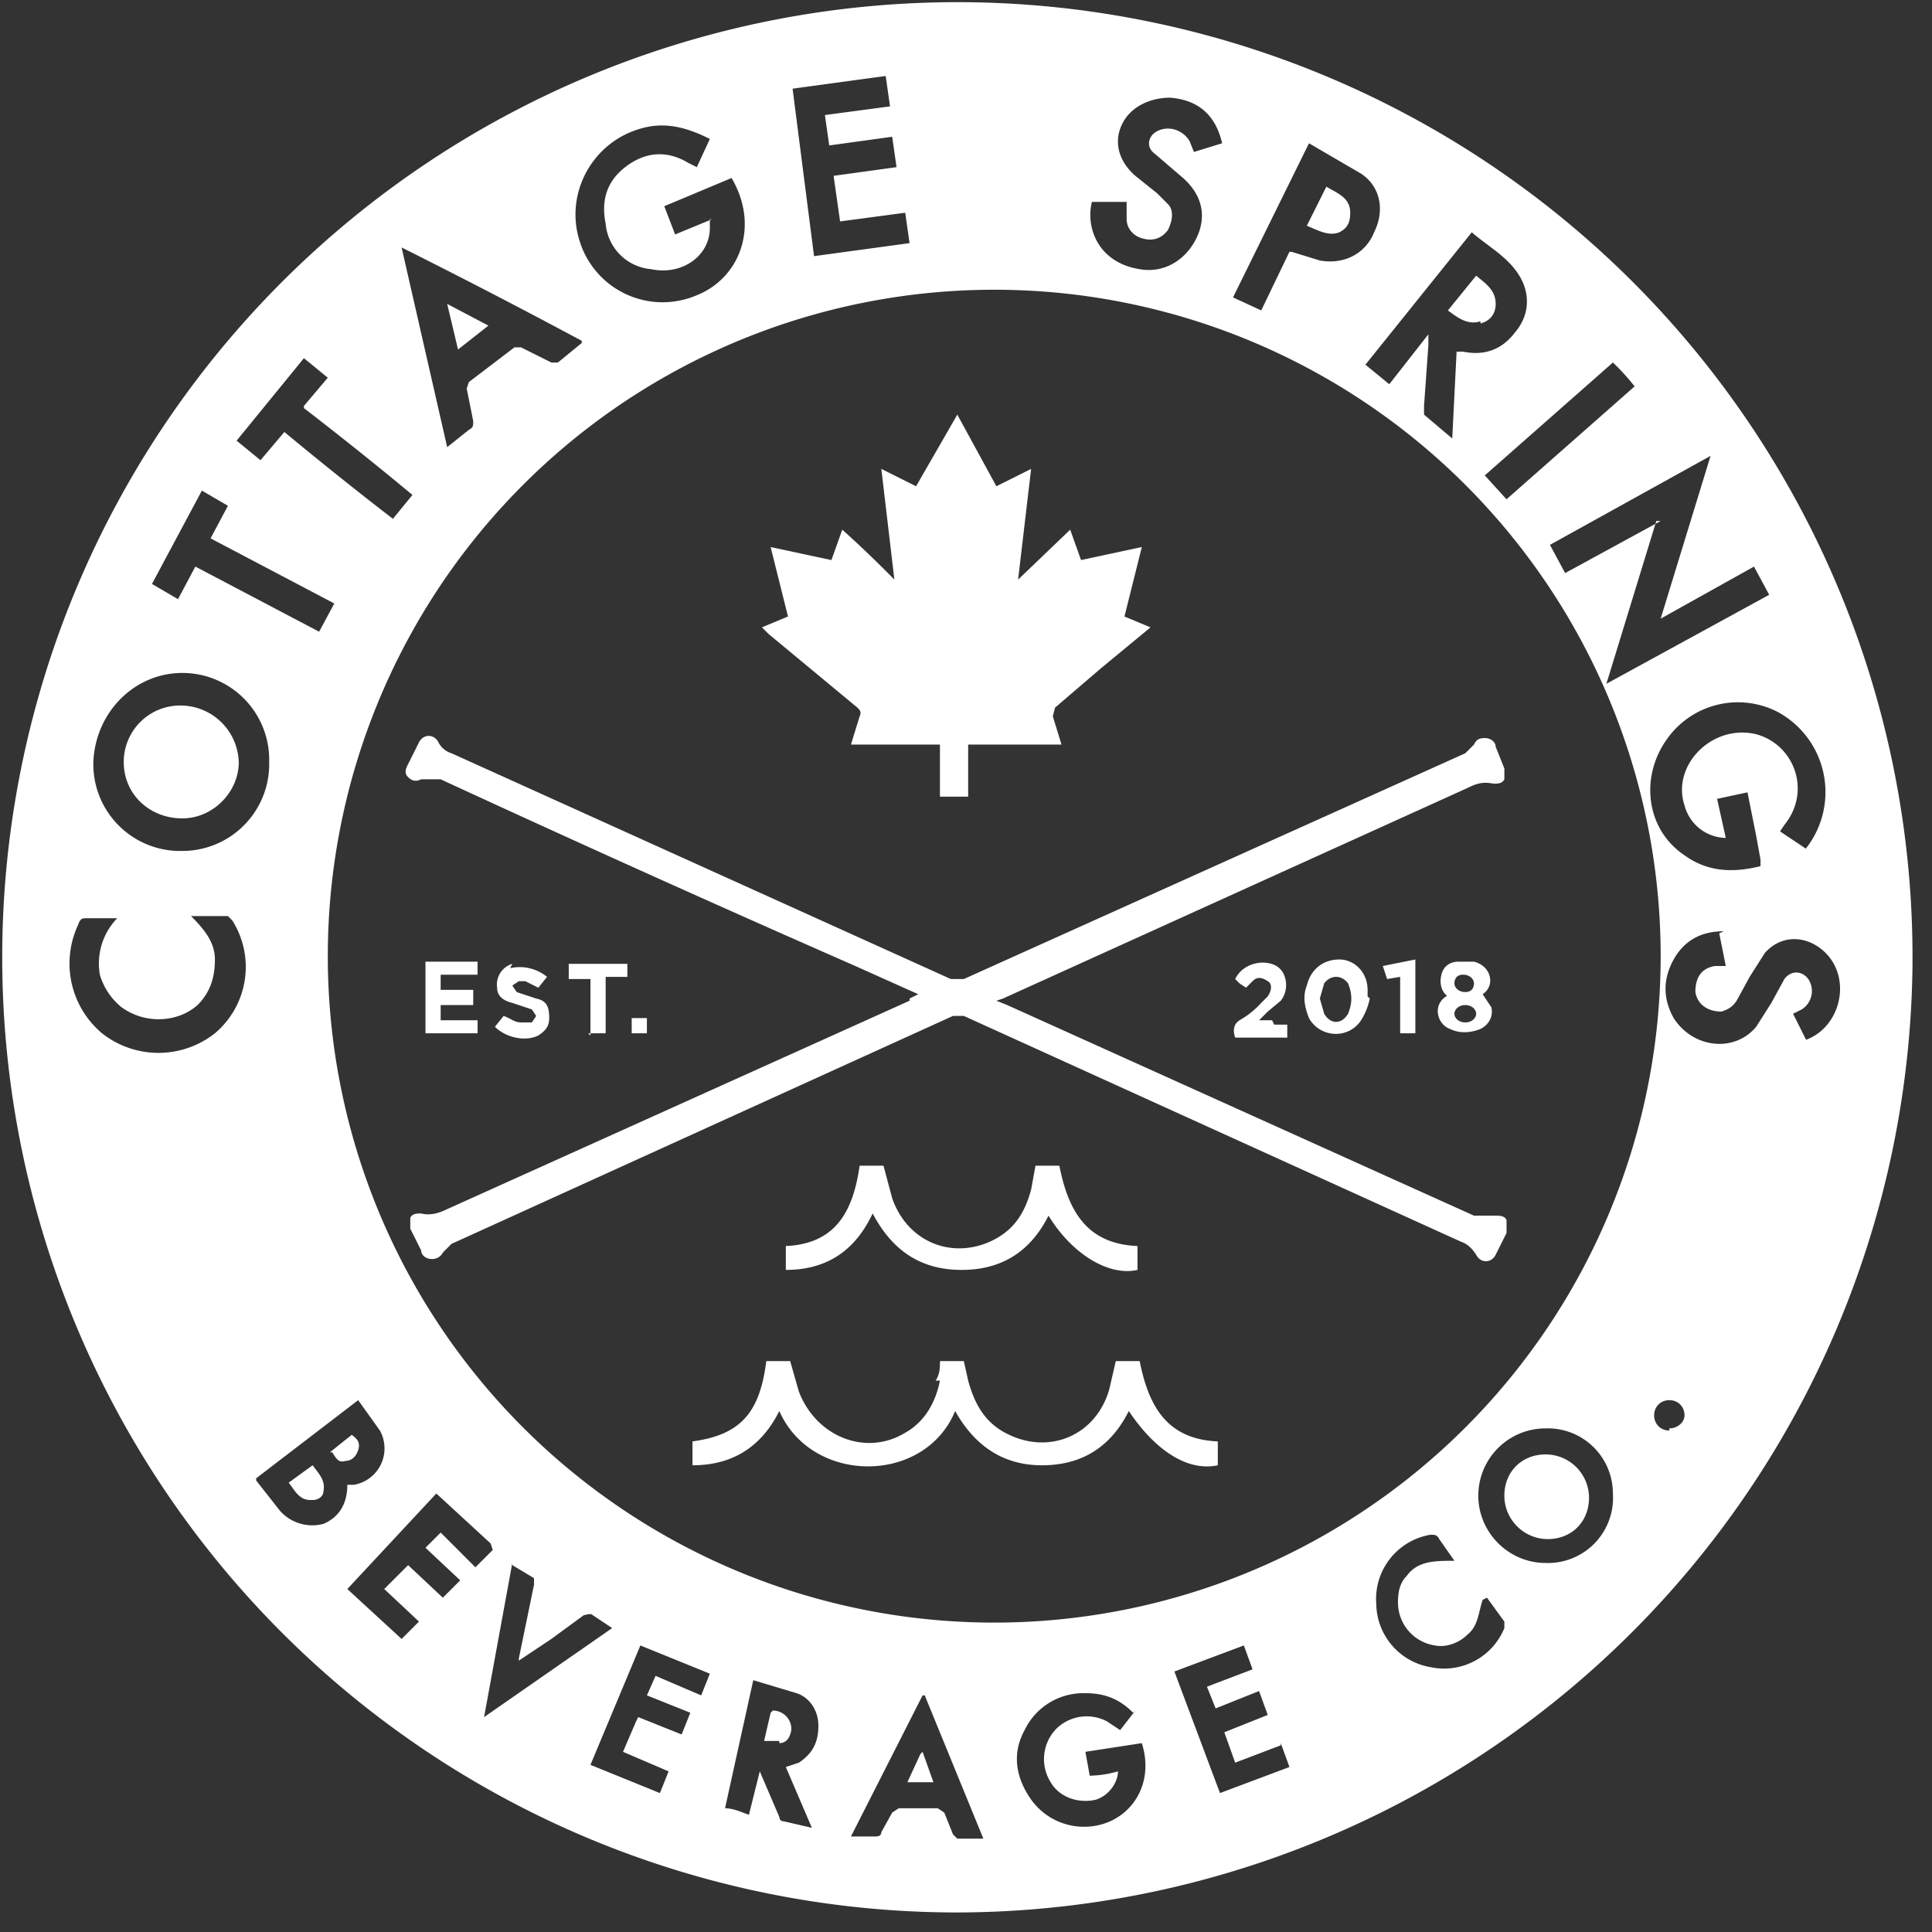 <svg width="89" height="89" fill="none" xmlns="http://www.w3.org/2000/svg"><rect width="100%" height="100%" fill="#333333" stroke="none"/><path d="M44.1 88.1a44 44 0 1 1 44-43.5A44.1 44.1 0 0 1 44 88.1h.1Zm0-13.4a30.7 30.7 0 1 0-.1-61.3 30.7 30.7 0 0 0 .1 61.3ZM76.3 24 74 31.5l7.5-4.1-.7-1.3-4.3 2.4 2.3-7.5-7.4 4.1.7 1.3 4.4-2.4h-.2Zm6.8 15.2a4.2 4.2 0 0 0-1.2-6.4 4 4 0 0 0-5 1.1c-1.4 1.8-1.1 4.3.7 5.5 1.1.8 2.3.8 3.5.5v-.3l-.2-1.1-.4-2-1.4.3.4 1.8a2 2 0 0 1-1.9-1.5c-.6-1.8 1.2-3.7 3.2-3.3 1.8.4 2.7 2.6 1.4 4.2l-.2.3 1.2.8-.1.1ZM32.7 10.1v.4c0 1.3-1.3 2.2-2.7 1.9a2.3 2.3 0 0 1-2.1-2.1c-.2-1 0-1.9.9-2.6.9-.7 1.9-.8 2.9-.2l.4.2.6-1.3c-1-.5-2-.8-3.1-.5-2.3.6-3.6 3-2.9 5.2a4 4 0 0 0 5.4 2.5c2-.8 2.9-3.2 1.6-5.4l-3.1 1.3.5 1.3 1.7-.7h-.1ZM8.4 39.2a4 4 0 0 0 4-4.1 4 4 0 0 0-4-4.1c-2.2 0-4 1.8-4.1 4.1a4 4 0 0 0 4.1 4.1Zm57.4-23.7v.4l-.2 2.8v.4l1.3 1.1.2-4h.3c1 .2 1.8-.1 2.4-.9.6-.7.7-1.6.3-2.4-.5-1-1.5-1.5-2.3-2.2l-4.9 6.1 1.1.9 1.8-2.3v.1Zm-39 .2a328 328 0 0 0-8.3-4.3l2.1 9.2 1-.8c.2-.1.2-.2.2-.4l-.3-1.5.1-.3 2.1-1.6h.3l1.4.7h.3l1.1-.9v-.1ZM36.5 4l1 7.8 4.4-.6-.2-1.4-3 .4-.3-2.1 2.9-.4-.2-1.4-2.9.4-.2-1.4 3-.4-.2-1.4-4.4.6.1-.1Zm42.9 38.9c-1 0-1.8.4-2.3 1.3-.5.9-.5 1.8 0 2.7.9 1.4 2.8 1.6 3.8.4l.7-1.1.6-1.1c.3-.4.8-.4 1.1 0a1 1 0 0 1-.3 1.4l-.4.2.6 1.2c1.6-.6 2.1-2.8.9-4-.8-.8-2-.9-2.8 0l-.7 1.1-.6 1.1c-.2.3-.4.4-.7.5-.6 0-1.1-.3-1.2-.9 0-.7.3-1.1.9-1.2h.5l-.3-1.5.2-.1ZM50.3 9.3c-.3 1.2.3 2.8 2.2 3.1 1.1.2 2.1-.4 2.6-1.4.5-1 .3-2-.6-2.8l-.7-.6-.7-.6c-.3-.3-.2-.8.3-1 .5-.2 1.1 0 1.4.5l.2.5 1.3-.4c-.3-1.3-1.1-2-2.4-2.1-.9 0-1.8.4-2.2 1.2-.4.8-.2 1.7.6 2.4l1 .8.5.5c.3.3.2.8 0 1.2-.3.4-.7.5-1.1.4-.5-.1-.8-.5-.8-.9v-.8h-1.6Zm-44.8 33H4c-.2 0-.3 0-.4.3a4.2 4.2 0 0 0 1.1 5 4.2 4.2 0 0 0 5.2 0 4 4 0 0 0 .8-5.2l-.2-.2H8.8c.6.6 1.1 1.2 1.1 2s-.2 1.5-.8 2.1c-.9.8-2.4.9-3.5.1a3 3 0 0 1-1-1.5 3 3 0 0 1 .8-2.6h.1Zm54-30.7 1.3.4c1.1.2 2.1-.3 2.5-1.3.5-1 .3-2.1-.6-2.7l-2.4-1.4-3.5 7.1 1.3.6 1.3-2.7h.1Zm-7.3 67.3c-.7-.7-1.4-.9-2.2-.9a3 3 0 0 0-2.8 1.7c-.6 1.1-.4 2.2.3 3.2a3 3 0 0 0 3 1.2c1.6-.3 2.7-1.9 2.1-3.8l-2.6.4.2 1.1a5 5 0 0 0 1.3-.2c0 .5-.4 1.1-1 1.3-.8.2-1.7-.1-2.1-.8a2 2 0 0 1 .3-2.5 2 2 0 0 1 2.3-.3l.6.4.7-.9-.1.1Zm19-6.9a3 3 0 0 0 3.1-3.2 3 3 0 0 0-3.1-3 3.1 3.1 0 0 0-3.1 3.1c0 1.7 1.4 3.1 3.1 3.1ZM15.4 27.8l-5.7-3 .8-1.5-1.2-.7L7 26.9l1.2.7.8-1.5 5.7 3 .7-1.3ZM14 18.7l1.1-1.3-1.1-.9-3.1 3.8 1.1.9 1.1-1.3a175 175 0 0 0 5 4l.9-1.1a175 175 0 0 0-5-4v-.1Zm2.1 49.7h.2a1.7 1.7 0 0 0 1.2-2.5l-1-1.4-4.7 3.6v.1l1.1 1.4a2 2 0 0 0 2 .6c.7-.3 1.1-.9 1.1-1.8h.1Zm18.6 9-1.3 5.9c.4 0 .8.2 1.1.3l.5-2 .9 2.1s0 .2.2.2l1.3.3-1.2-2.8.6-.2c.6-.4.9-.9.9-1.7 0-.7-.4-1.3-1-1.5l-2-.6Zm7.8.7-3.3 6.5h1.1c.1 0 .3 0 .3-.2l.5-.9.3-.2h1.8l.3.2.4 1 .2.2h1.2l-2.7-6.6h-.1ZM59 80.4l-2.1.8-.5-1.4 2-.8-.4-1.1-2 .8-.4-1 2.1-.8-.4-1.1-3.2 1.2 2.1 5.6 3.2-1.2-.4-1.1v.1Zm-29.6-1.3 2 .8.4-1-2-.8.4-.9 2.1.9.4-1-3.2-1.3-2.3 5.5 3.2 1.3.4-1-2.1-.9.6-1.4.1-.2Zm-6.8-8-2.5-2.3-4.1 4.4 2.5 2.3.8-.8-1.6-1.5 1.1-1.1 1.6 1.5.8-.8-1.6-1.5.7-.7.8.8.8.8.8-.8-.1-.3Zm45.7 2.6c-.2.6-.2 1.2-.7 1.6-.4.4-1 .6-1.5.5a2 2 0 0 1-1.7-2c0-.5.1-.9.4-1.2.5-.7 1.3-.7 2.2-.7l-.7-1c-.1-.2-.2-.2-.4-.2a3 3 0 0 0-2.5 3.2 3 3 0 0 0 2.5 2.9 3 3 0 0 0 3.4-1.8v-.3l-.8-1.1-.2.1ZM23.6 72l-1.3 7.1 5.9-4.1-.9-.6c-.1-.1-.3 0-.4 0l-1.5 1.1-1.5 1v-.1l.7-3.4v-.3l-1-.6V72Zm50.7-55.3-5.9 5.2 1 1.1 5.9-5.2a10 10 0 0 0-1-1.1Zm2.6 49.1c.4 0 .7-.3.7-.6 0-.4-.3-.7-.7-.7-.4 0-.7.3-.7.7 0 .4.3.7.7.7v-.1Zm-35-19.7-21.3 9.6c-.4.2-.8.3-1.2.2-.2 0-.4 0-.5.2v.5l.5 1c0 .2.2.4.5.4.2 0 .4-.1.5-.3l.4-.4 23.1-10.5h.5l22.9 10.4c.3.1.5.3.7.6.2.4.7.4.9 0l.5-1v-.6c-.1-.2-.3-.2-.6-.2h-.9l-21.5-9.7-.5-.2.3-.1 21.4-9.7c.4-.2.7-.3 1.2-.2.2 0 .4 0 .5-.2v-.5l-.4-1c0-.2-.2-.4-.5-.4s-.4.1-.5.3l-.4.4-23.1 10.4h-.6l-23-10.4a1 1 0 0 1-.6-.5c-.2-.4-.7-.4-.9 0l-.5 1c-.1.2-.2.4 0 .6.2.2.4.2.6.1h.9a1106 1106 0 0 0 19.1 8.6l2.9 1.3-.4.2v.1Zm1.4-11.7v2.3h1.3v-2.4h4.3l-.4-1.3.1-.4 2.1-1.8 2.3-1.9-1.2-.5.8-3.2-2.8.6-.5-1.4-2.4 2.3.6-5.1-1.6.8-1.8-3.3-1.9 3.3-1.6-.8.6 5.1a51 51 0 0 0-2.4-2.3l-.5 1.4-2.8-.6.8 3.2-1.2.5.3.3 4.1 3.4c.1.1.2.2.1.4l-.4 1.3h4.1v.1Zm0 29.2c-.2 1-.7 1.9-1.6 2.4-1.8 1.1-4.1.2-4.9-1.9l-.4-1.4h-1.1c-.3 2.4-1.2 3.4-3.4 3.7v1.1c1.9 0 3.2-.9 4-2.5 1.5 3.4 6.7 3.4 8.1 0 .9 1.6 2.2 2.5 4 2.5 1.9 0 3.2-.9 4-2.5 1.2 1.8 2.7 2.8 4.1 2.5v-1.1c-2.4-.1-3.2-1.7-3.6-3.7h-1.1l-.3 1.3c-.6 2.1-2.7 3-4.6 2.1-1.1-.5-1.6-1.4-1.9-2.5l-.2-.9h-1.1c0 .3 0 .6-.2.9h.2Zm1-5.1c1.9 0 3.2-.9 4-2.5 1.1 1.8 2.8 2.8 4.1 2.5v-1.1c-2.4-.1-3.2-1.7-3.6-3.7h-1.1l-.2 1.1c-.3 1.1-.8 1.9-1.9 2.4-1.8.8-3.8 0-4.5-2l-.4-1.5h-1.1c-.3 2.1-1.1 3.6-3.4 3.7v1.1c1.9 0 3.2-.9 4-2.6.9 1.7 2.2 2.6 4.1 2.6ZM19.5 47.6H22V47h-1.7v-.7h1.5v-.7h-1.5v-.7H22v-.6h-2.4v3.3h-.1Zm47.2-1.7c-.3-.2-.4-.6-.3-1 .1-.4.4-.6.8-.6h.7c.8.2 1 1.1.4 1.5l.4.6c.1.4-.1.8-.5 1-.5.2-1 .2-1.4 0-.6-.2-.9-1.2 0-1.6l-.1.1Zm.8 1.2c.3 0 .5-.2.5-.4s-.2-.4-.5-.4-.5.2-.5.4.2.4.5.4Zm0-1.4c.3 0 .4-.2.4-.4s-.2-.4-.5-.4-.4.2-.4.4.2.4.5.4Zm-4.4.3a3 3 0 0 1-.4 1c-.6.9-1.9.8-2.4-.1-.2-.5-.3-1-.1-1.5.2-.8.8-1.2 1.5-1.2s1.3.6 1.3 1.4v.3l.1.1Zm-2.3 0 .2.7c.3.5.8.5 1.1 0 .2-.5.2-.9 0-1.4-.3-.4-.8-.4-1.1 0l-.2.7Zm-37.2-1.6a1 1 0 0 0-.7 1.1c0 .4.3.6.7.7l.9.3.2.3-.2.3H24c-.3 0-.5-.2-.8-.3l-.4.5c.5.5 1.4.7 2 .4.3-.2.5-.4.5-.8 0-.5-.1-.8-.6-.9l-.9-.3-.2-.3.3-.2h.3l.6.3.4-.5a2 2 0 0 0-1.7-.4l.1-.2Zm35 2.6H58l.4-.4.6-.5c.4-.5.3-1.3-.2-1.6-.5-.3-1.5-.2-1.9.6l.2.2.3.2.3-.3c.2-.2.4-.2.7 0 .2.1.2.4 0 .7l-.3.3a4 4 0 0 1-1 .8c-.3.2-.3.5-.2.8h2.4v-.6h-.6l-.1-.2Zm-31.5.6h.8V45h1v-.6h-2.7v.7h1v2.6l-.1-.1Zm37.4 0h.7v-3.4l-1.5.3.2.6.6-.1v2.6Zm-35.4 0h.7v-.7h-.7v.7ZM11 35.2c0-1.5-1.2-2.7-2.7-2.7a2.6 2.6 0 0 0-2.6 2.6c0 1.5 1.2 2.6 2.7 2.6 1.4 0 2.6-1.2 2.6-2.6v.1Zm57.2-20.3c.4-.1.7-.4.7-.9 0-.6-.4-.9-.9-1.3l-1.3 1.6c.4.3.9.7 1.5.5v.1ZM20.6 14l.5 2.1 1.4-1.1-1.9-1Zm39.6-3.6c.5.2 1 .5 1.5.3.4-.2.5-.5.5-.9 0-.7-.6-.9-1.1-1.2l-.9 1.8Zm9.1 58.5c0 1.1.9 2 2 2s1.9-.8 1.9-1.9a2 2 0 0 0-2-2c-1.1 0-1.9.8-1.9 1.9Zm-54.9.2c.3 0 .5-.2.5-.4.1-.5-.2-.8-.5-1.2l-1.1.8c.3.4.5.8 1 .8h.1Zm.9-2.2c.2.3.3.5.6.4.3 0 .5-.2.6-.5.1-.3 0-.5-.3-.7l-1 .8h.1Zm20.6 13.4c.2 0 .4-.1.5-.4.2-.5-.2-1.1-.8-1.1l-.1.1-.3 1.3h.7v.1Zm6.5.5-.6 1.3H43l-.5-1.4-.1.1Z" fill="#fff"/></svg>